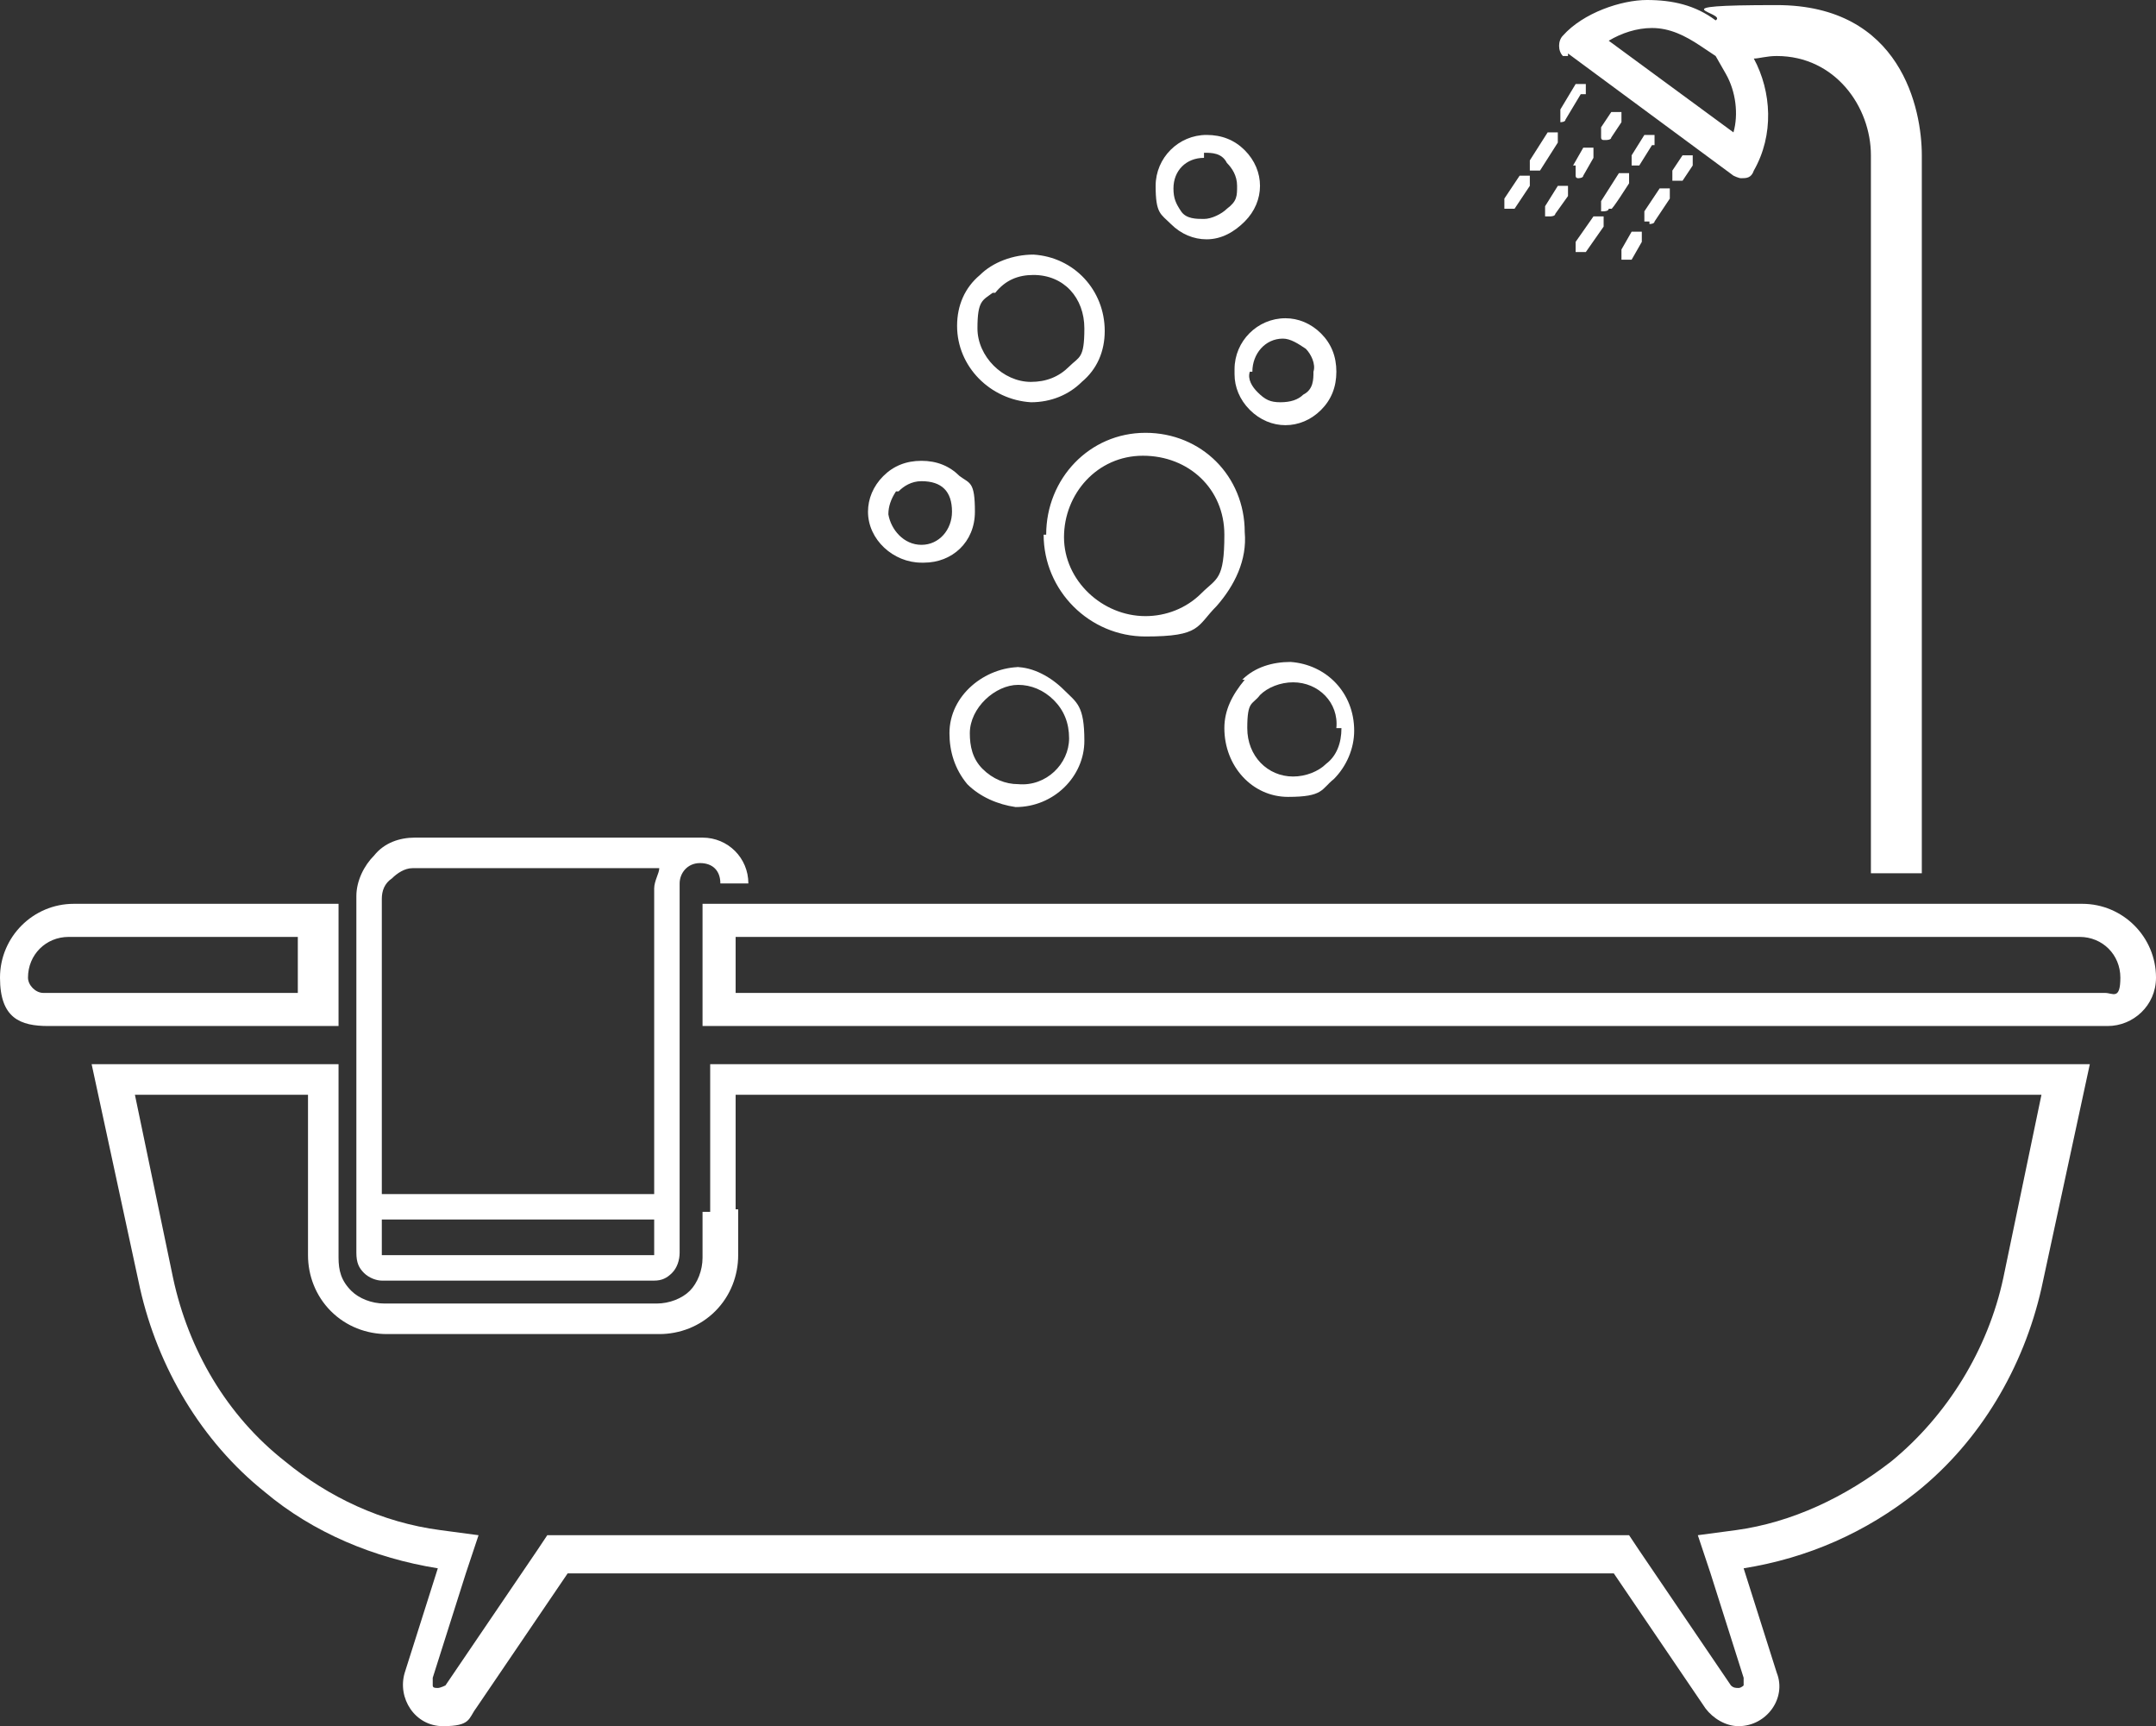 <?xml version="1.0" encoding="UTF-8"?>
<svg id="Layer_1" xmlns="http://www.w3.org/2000/svg" version="1.1" viewBox="0 0 84.7 67.8">
  <rect x="0" y="0" width="84.7" height="67.8" fill="#333333" stroke="none"/>
  <!-- Generator: Adobe Illustrator 29.3.1, SVG Export Plug-In . SVG Version: 2.1.0 Build 151)  -->
  <defs>
    <style>
      .st0 {
        fill: #fff;
      }
    </style>
  </defs>
  <path class="st0" d="M41.1,21h-.1c0,2.2,1.8,4,4,4s2-.4,2.8-1.2c.7-.8,1.2-1.8,1.1-2.9,0-2.2-1.7-3.9-3.9-3.9s-3.9,1.8-3.9,4ZM44.9,17.9c1.8,0,3.2,1.3,3.2,3.1s-.3,1.7-.9,2.3-1.4.9-2.2.9c-1.7,0-3.2-1.4-3.2-3.1s1.3-3.2,3.1-3.2Z"/>
  <path class="st0" d="M40.5,15.8c.8,0,1.5-.3,2-.8.6-.5.9-1.2.9-2,0-1.6-1.2-2.9-2.8-3-.8,0-1.6.3-2.1.8-.6.5-.9,1.2-.9,2,0,1.6,1.3,2.9,2.9,3ZM39,11.5h.1c.4-.5.9-.7,1.5-.7,1.2,0,2,.9,2,2.1s-.2,1.1-.6,1.5c-.4.4-.9.6-1.5.6-1.1,0-2.1-1-2.1-2.1s.2-1.1.6-1.4Z"/>
  <path class="st0" d="M37.3,28.8c0,.7.2,1.4.7,2,.5.5,1.2.8,1.9.9,1.5,0,2.7-1.2,2.7-2.6s-.3-1.5-.8-2-1.2-.9-1.9-.9h.2c-1.4,0-2.8,1.1-2.8,2.6ZM40,26.9c.5,0,1,.2,1.4.6.4.4.6.9.6,1.5,0,1-.9,1.9-2,1.8-.5,0-1-.2-1.4-.6-.4-.4-.5-.9-.5-1.4,0-1,1-1.9,1.9-1.9Z"/>
  <path class="st0" d="M48.9,26.7h0c-.5.6-.8,1.2-.8,1.9,0,1.5,1.1,2.7,2.5,2.7s1.3-.3,1.8-.7c.5-.5.8-1.2.8-1.9,0-1.5-1.1-2.6-2.5-2.7-.7,0-1.4.2-1.9.7ZM52.5,28.6h.2c0,.6-.2,1.1-.6,1.4-.3.3-.8.5-1.3.5-1,0-1.8-.8-1.8-1.9s.2-.9.5-1.3c.3-.3.8-.5,1.3-.5,1,0,1.8.8,1.7,1.8Z"/>
  <path class="st0" d="M48.5,14.5v.2c0,.5.2,1,.6,1.4.4.4.9.6,1.4.6s1-.2,1.4-.6.6-.9.6-1.5-.2-1.1-.6-1.5-.9-.6-1.4-.6c-1.1,0-2,.9-2,2ZM49.2,14.6c0-.7.5-1.3,1.2-1.3h0c.3,0,.6.2.9.4.2.2.4.6.3.9,0,.3,0,.7-.4.9-.2.2-.5.3-.9.3s-.6-.1-.9-.4c-.2-.2-.4-.5-.3-.8Z"/>
  <path class="st0" d="M36.2,22.1h.1c1.1,0,2-.8,2-2s-.2-1.1-.6-1.4c-.4-.4-.9-.6-1.5-.6s-1.1.2-1.5.6c-.4.4-.6.9-.6,1.4,0,1.1,1,2,2.1,2ZM35.3,19.3h0c.2-.2.5-.4.9-.4s.7.1.9.3c.2.2.3.5.3.9,0,.7-.5,1.3-1.2,1.3s-1.2-.6-1.3-1.2c0-.3.1-.6.3-.9Z"/>
  <path class="st0" d="M47.4,9.4h0c.6,0,1.1-.3,1.5-.7.4-.4.6-.9.6-1.4s-.2-1-.6-1.4c-.4-.4-.9-.6-1.5-.6-1.1,0-2,.9-2,2s.2,1.1.6,1.5c.4.4.9.6,1.4.6ZM47.3,6.2v-.2c.3,0,.7,0,.9.4.2.2.4.5.4.9s0,.6-.4.9c-.2.2-.6.4-.9.4s-.7,0-.9-.3-.3-.5-.3-.9c0-.7.5-1.2,1.2-1.2Z"/>
  <path class="st0" d="M15,50.3h10.7c.3,0,.5-.1.7-.3.2-.2.3-.5.3-.8v-14.5c0-.4.3-.8.8-.8s.8.3.8.8h1.1c0-1-.8-1.8-1.8-1.8h-11.3c-.6,0-1.2.2-1.6.7-.4.4-.7,1-.7,1.6v14h0c0,.4.1.6.3.8.2.2.5.3.7.3ZM15,35.3c0-.3.1-.6.4-.8.2-.2.5-.4.8-.4h9.7c0,.2-.2.5-.2.8v12h-10.7v-11.6ZM15,47.9h10.7v1.4h-10.7v-1.4Z"/>
  <path class="st0" d="M81.8,35.5H27.6v4.8h55.2c1,0,1.9-.8,1.9-1.9,0-1.6-1.3-2.9-2.9-2.9ZM82.7,39H28.9v-2.2h52.8c.9,0,1.6.7,1.6,1.6s-.3.6-.6.6Z"/>
  <path class="st0" d="M13.3,35.5H2.9c-1.6,0-2.9,1.3-2.9,2.9s.8,1.9,1.9,1.9h11.4v-4.8ZM11.7,39H1.7c-.3,0-.6-.3-.6-.6,0-.9.7-1.6,1.6-1.6h9v2.2Z"/>
  <path class="st0" d="M27.9,47.6h-.3v1.8c0,.5-.2,1-.5,1.3s-.8.5-1.3.5h-10.7c-.5,0-1-.2-1.3-.5-.4-.4-.5-.8-.5-1.3v-7.6H3.6l1.9,8.8c.7,3.1,2.4,6,4.9,8,1.9,1.6,4.3,2.6,6.8,3l-1.3,4.1c-.3,1,.4,2.1,1.5,2.1s1-.3,1.3-.7l3.6-5.3h41.1l3.6,5.3c.3.4.8.7,1.3.7,1.1,0,1.9-1.1,1.5-2.1l-1.3-4.1c2.5-.4,4.8-1.4,6.8-3,2.5-2,4.2-4.9,4.9-8l1.9-8.8H27.9v5.8ZM28.9,47.5v-4.5h51.3l-1.5,7.2c-.6,2.8-2.2,5.4-4.4,7.2-1.8,1.4-3.9,2.4-6.1,2.7l-1.5.2.5,1.5,1.3,4.1v.3s-.1.1-.2.1-.2,0-.3-.1l-3.6-5.3-.4-.6H21.5l-.4.6-3.6,5.3s-.2.1-.3.1-.2,0-.2-.1v-.3l1.3-4.1.5-1.5-1.5-.2c-2.3-.3-4.4-1.3-6.1-2.7-2.3-1.8-3.8-4.4-4.4-7.2l-1.5-7.2h6.8v6.3c0,.8.3,1.6.9,2.2.6.6,1.4.9,2.2.9h10.7c.8,0,1.6-.3,2.2-.9.6-.6.9-1.4.9-2.2v-1.8h-.1Z"/>
  <path class="st0" d="M61.6,2.1l6.5,4.8s.2.1.3.1c.2,0,.4,0,.5-.3.8-1.4.7-3.1,0-4.4.2,0,.5-.1.9-.1,2.3,0,3.7,2,3.7,3.9v28.2h2V6.1c0-1.8-.8-5.9-5.7-5.9s-1.9.3-2.4.6c-.8-.6-1.7-.8-2.7-.8s-2.5.5-3.3,1.4c-.2.2-.2.6,0,.8h.2ZM64.9,1.1h0c.7,0,1.3.3,1.9.7l.6.4.4.7c.4.7.5,1.6.3,2.3l-4.9-3.6c.5-.3,1.1-.5,1.7-.5Z"/>
  <path class="st0" d="M59.3,8.2s.2,0,.2,0l.6-.9v-.4h-.4l-.6.9v.4h0q0,0,.1,0Z"/>
  <path class="st0" d="M60.3,6.7s.2,0,.2,0l.7-1.1v-.4h-.4l-.7,1.1v.4h0q0,0,.1,0Z"/>
  <path class="st0" d="M62.3,3.7v-.4h-.4l-.6,1v.4h0q0,.1,0,.1s.2,0,.2-.1l.6-1Z"/>
  <path class="st0" d="M60.9,8.5h0s.2,0,.2-.1l.5-.7v-.4h-.4,0c0,0-.5.8-.5.8v.4Z"/>
  <path class="st0" d="M61.9,6.5v.4h0q0,.1.1.1s.2,0,.2-.1l.4-.7v-.4h-.4l-.4.7Z"/>
  <path class="st0" d="M63.1,5.5s.2,0,.2-.1l.4-.6v-.4h-.4l-.4.6v.4h0q0,.1.1.1Z"/>
  <path class="st0" d="M62.1,9.9s.2,0,.2,0l.7-1v-.4h-.4l-.7,1v.4h0q0,0,.1,0Z"/>
  <path class="st0" d="M63.3,8.2h0c0,.1.7-1,.7-1v-.4h-.4l-.7,1.1v.4h.1s.2,0,.2-.1Z"/>
  <path class="st0" d="M65,5.7v-.4h-.4l-.5.8v.4h0q0,0,.1,0s.2,0,.2,0l.5-.8Z"/>
  <path class="st0" d="M63.9,10.2s.2,0,.2,0l.4-.7v-.4h-.4l-.4.7v.4h.1q0,0,0,0Z"/>
  <path class="st0" d="M64.8,8.8s.2,0,.2-.1l.6-.9v-.4h-.4l-.6.9v.4h.2Z"/>
  <path class="st0" d="M65.7,7.1h.2c0,0,.2,0,.2,0l.4-.6v-.4h-.4l-.4.6v.4Z"/>
</svg>